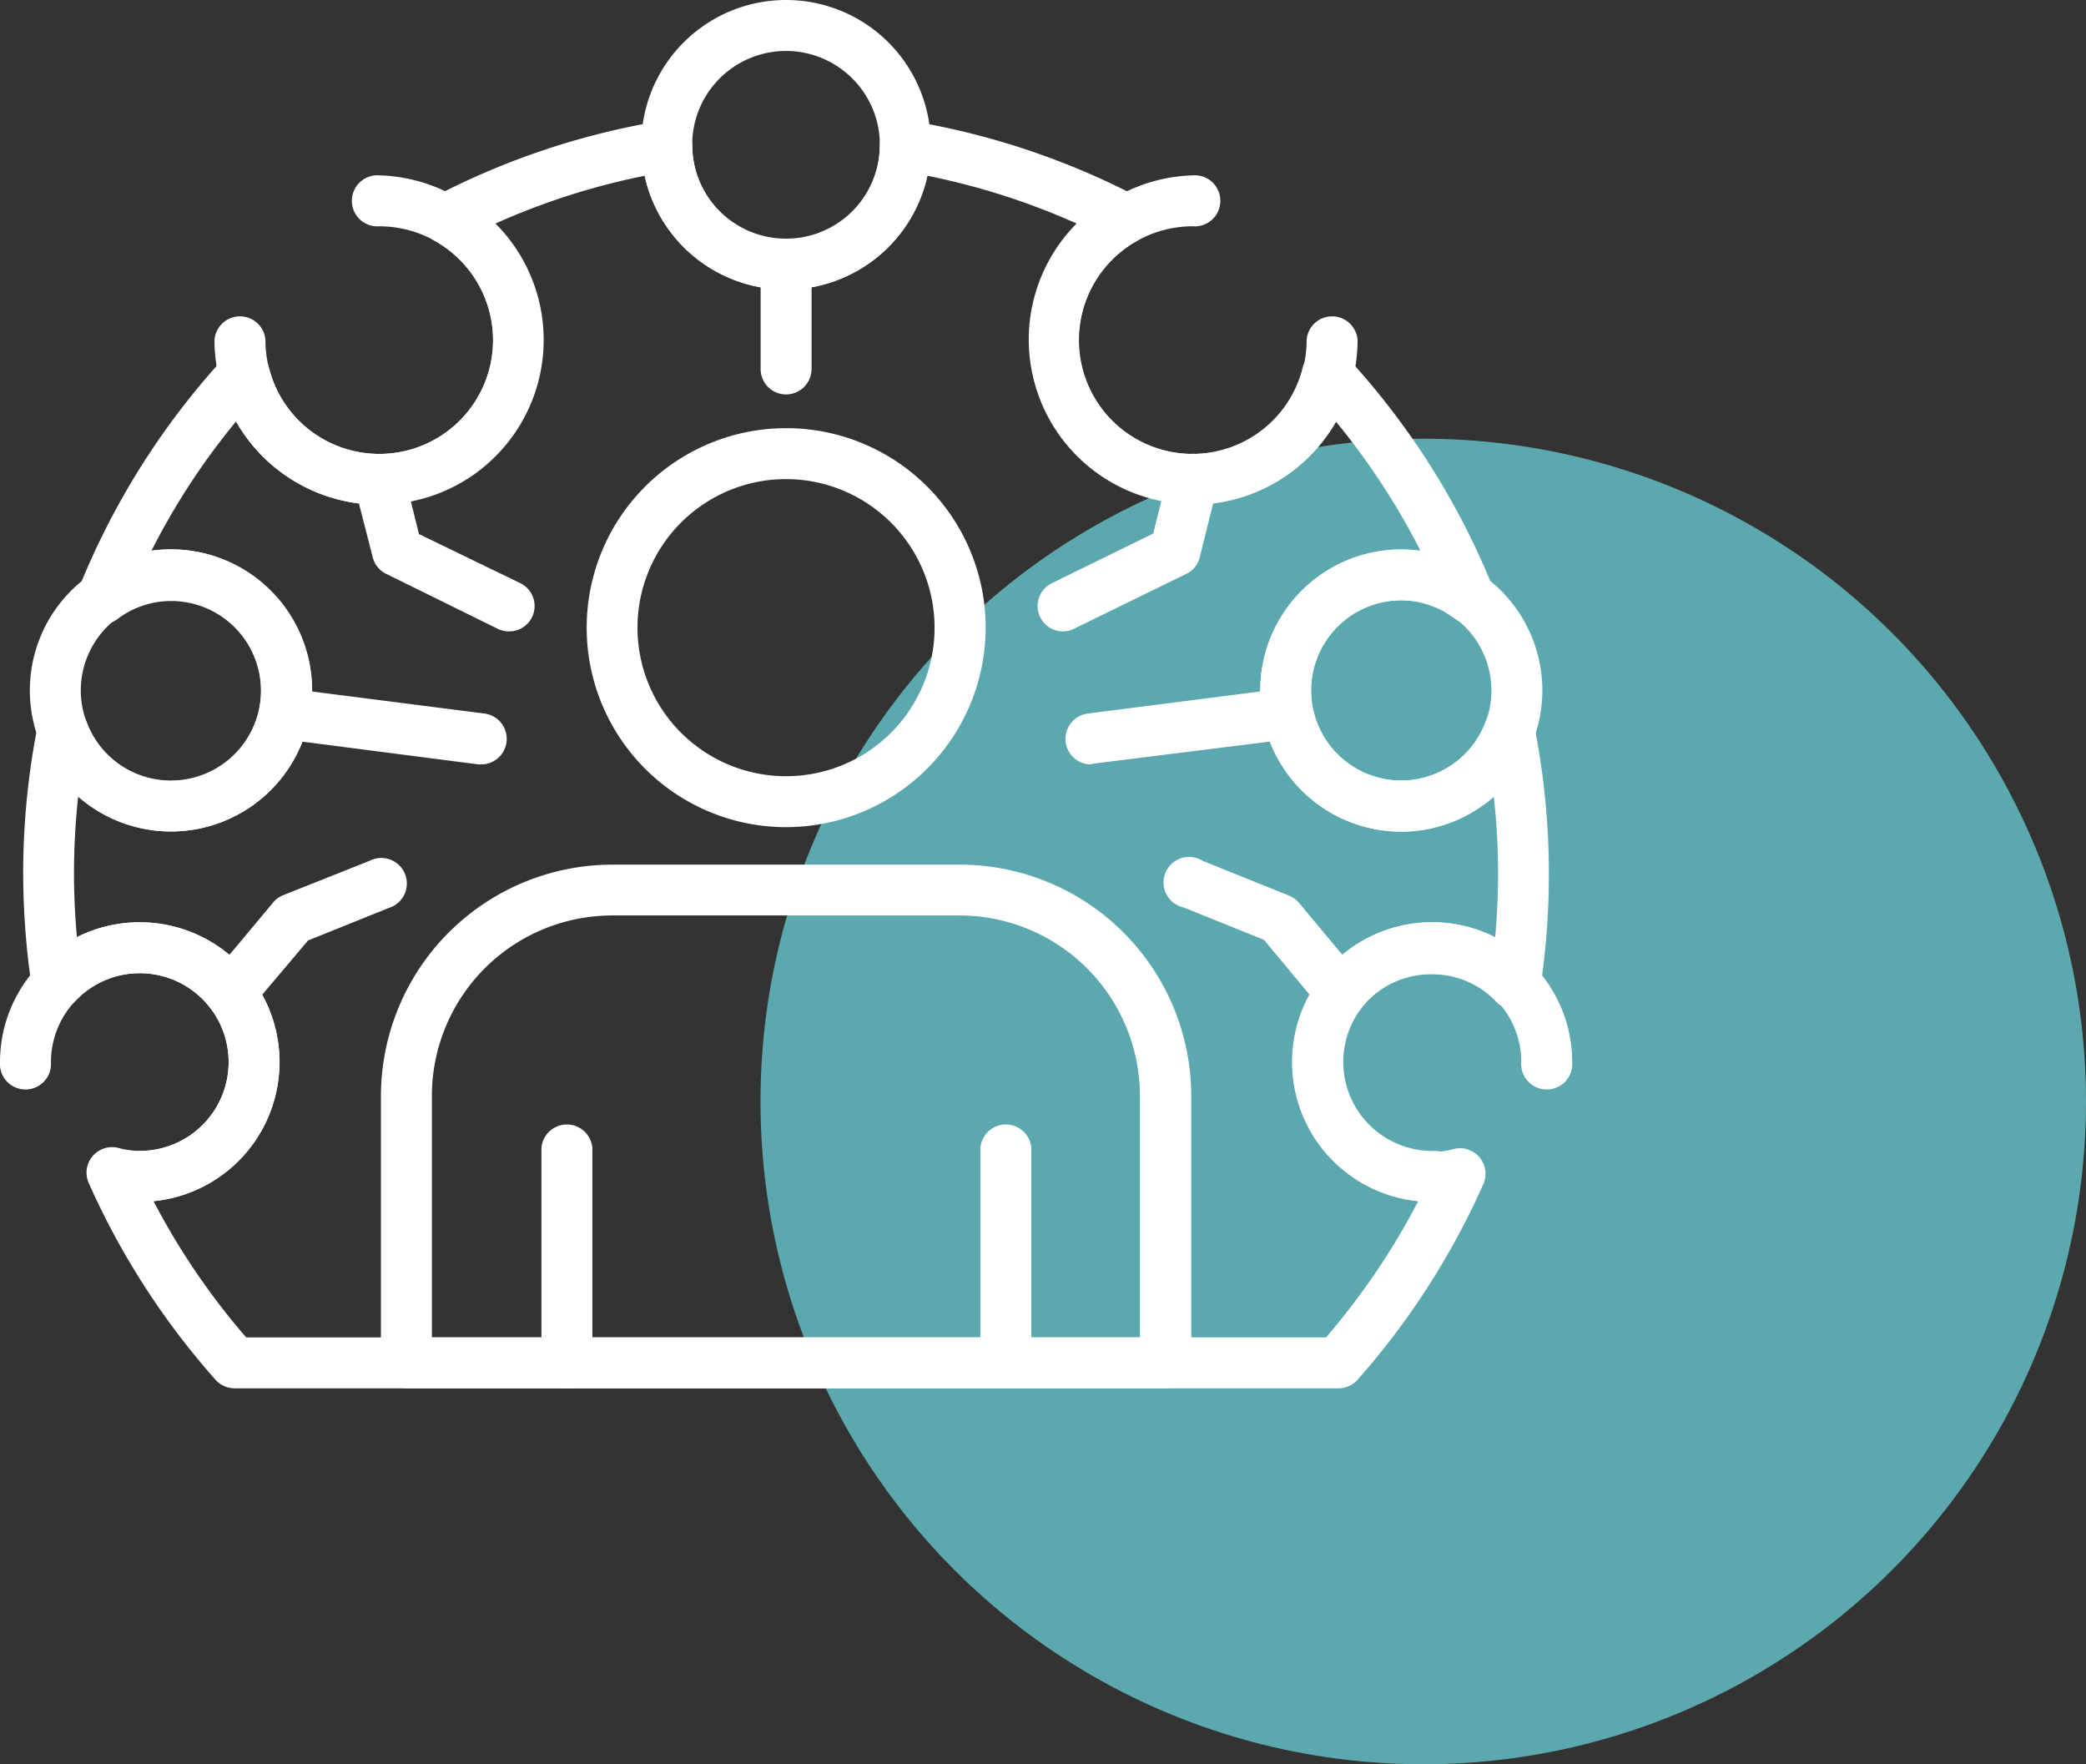 <svg xmlns="http://www.w3.org/2000/svg" viewBox="0 0 150.26 127.07"><rect x="0" y="0" width="150.26" height="127.07" fill="#333333" stroke="none"/><defs><style>.cls-1{fill:#5ba9af;}.cls-2{fill:#fff;}</style></defs><g id="Layer_2" data-name="Layer 2"><g id="Layer_4" data-name="Layer 4"><circle class="cls-1" cx="102.52" cy="79.34" r="47.74"/><path class="cls-2" d="M40.79,100A1.83,1.83,0,0,1,39,98.16V82.7a1.84,1.84,0,0,1,3.67,0V98.16A1.84,1.84,0,0,1,40.79,100Z"/><path class="cls-2" d="M72.46,100a1.84,1.84,0,0,1-1.84-1.84V82.7a1.84,1.84,0,0,1,3.67,0V98.16A1.83,1.83,0,0,1,72.46,100Z"/><path class="cls-2" d="M56.62,59.58A14.37,14.37,0,1,1,71,45.21,14.39,14.39,0,0,1,56.62,59.58Zm0-25.07a10.7,10.7,0,1,0,10.7,10.7A10.71,10.71,0,0,0,56.62,34.51Z"/><path class="cls-2" d="M84,100H29.28a1.84,1.84,0,0,1-1.84-1.84V78.94A16.68,16.68,0,0,1,44.1,62.28h25A16.68,16.68,0,0,1,85.81,78.94V98.16A1.84,1.84,0,0,1,84,100ZM31.11,96.33h51V78.94a13,13,0,0,0-13-13h-25a13,13,0,0,0-13,13Z"/><path class="cls-2" d="M96.35,100H16.89a1.85,1.85,0,0,1-1.37-.62A55,55,0,0,1,6.39,85.21a1.84,1.84,0,0,1,2.12-2.53,6.34,6.34,0,0,0,1.56.22,6.4,6.4,0,0,0,0-12.8,6.34,6.34,0,0,0-4.64,2,1.83,1.83,0,0,1-3.14-1,55.65,55.65,0,0,1-.62-8.21A55,55,0,0,1,2.72,52.23,1.83,1.83,0,0,1,6.24,52a6.48,6.48,0,1,0,6.07-8.71,6.38,6.38,0,0,0-3.86,1.31,1.84,1.84,0,0,1-2.8-2.16A54.71,54.71,0,0,1,16.24,25.66a1.84,1.84,0,0,1,3.13.8,8.19,8.19,0,1,0,11.94-9.11,1.84,1.84,0,0,1,.06-3.23A54.59,54.59,0,0,1,47.74,8.69a1.83,1.83,0,0,1,2.13,1.8,6.75,6.75,0,0,0,13.5,0A1.87,1.87,0,0,1,64,9.1a1.8,1.8,0,0,1,1.47-.41,54.74,54.74,0,0,1,16.38,5.43,1.83,1.83,0,0,1,.05,3.23,8.19,8.19,0,1,0,11.94,9.11,1.84,1.84,0,0,1,3.13-.8,54.74,54.74,0,0,1,10.6,16.73,1.84,1.84,0,0,1-2.8,2.16,6.4,6.4,0,0,0-3.86-1.31A6.49,6.49,0,1,0,107,52a1.83,1.83,0,0,1,3.52.28,54.82,54.82,0,0,1,.43,18.9,1.84,1.84,0,0,1-3.15,1,6.32,6.32,0,0,0-4.64-2,6.4,6.4,0,1,0,1.57,12.58,1.84,1.84,0,0,1,2.12,2.53,55,55,0,0,1-9.13,14.17A1.86,1.86,0,0,1,96.35,100ZM17.73,96.33H95.52a51.59,51.59,0,0,0,6.64-9.81,10.07,10.07,0,1,1,5.54-19c.14-1.53.21-3.06.21-4.58a49.34,49.34,0,0,0-.31-5.56,10.06,10.06,0,0,1-6.66,2.53,10.16,10.16,0,1,1,0-20.32,9.19,9.19,0,0,1,1.39.1,51.09,51.09,0,0,0-6.09-9.31A11.86,11.86,0,1,1,77.55,16.1,50.82,50.82,0,0,0,66.8,12.66a10.42,10.42,0,0,1-20.36,0A50.82,50.82,0,0,0,35.69,16.1,11.86,11.86,0,1,1,17,30.36a50.57,50.57,0,0,0-6.09,9.31,9.1,9.1,0,0,1,1.39-.1,10.16,10.16,0,1,1-6.67,17.8,51.6,51.6,0,0,0-.3,5.55c0,1.52.07,3,.21,4.58a10,10,0,0,1,4.52-1.07,10.07,10.07,0,0,1,1,20.09A51.13,51.13,0,0,0,17.73,96.33Z"/><path class="cls-2" d="M56.62,20.86A10.43,10.43,0,1,1,67.05,10.43,10.44,10.44,0,0,1,56.62,20.86Zm0-17.19a6.76,6.76,0,1,0,6.76,6.76A6.77,6.77,0,0,0,56.62,3.67Z"/><path class="cls-2" d="M85.93,36.36a11.87,11.87,0,0,1,0-23.73,1.84,1.84,0,1,1,0,3.67,8.2,8.2,0,1,0,8.19,8.19,1.84,1.84,0,0,1,3.67,0A11.88,11.88,0,0,1,85.93,36.36Z"/><path class="cls-2" d="M100.94,59.89A10.16,10.16,0,1,1,111.1,49.73,10.18,10.18,0,0,1,100.94,59.89Zm0-16.65a6.49,6.49,0,1,0,6.49,6.49A6.5,6.5,0,0,0,100.94,43.24Z"/><path class="cls-2" d="M103.17,86.57A10.07,10.07,0,1,1,113.25,76.5a1.84,1.84,0,1,1-3.67,0,6.41,6.41,0,1,0-6.41,6.4,1.84,1.84,0,1,1,0,3.67Z"/><path class="cls-2" d="M27.32,36.36A11.88,11.88,0,0,1,15.45,24.49a1.84,1.84,0,0,1,3.67,0,8.2,8.2,0,1,0,8.2-8.19,1.84,1.84,0,1,1,0-3.67,11.87,11.87,0,0,1,0,23.73Z"/><path class="cls-2" d="M12.31,59.89A10.16,10.16,0,1,1,22.47,49.73,10.17,10.17,0,0,1,12.31,59.89Zm0-16.65a6.49,6.49,0,1,0,6.49,6.49A6.5,6.5,0,0,0,12.31,43.24Z"/><path class="cls-2" d="M10.07,86.57a1.84,1.84,0,0,1,0-3.67,6.4,6.4,0,1,0-6.4-6.4A1.84,1.84,0,1,1,0,76.5,10.07,10.07,0,1,1,10.07,86.57Z"/><path class="cls-2" d="M78.55,55.06a1.84,1.84,0,0,1-.23-3.66l13.61-1.74a1.84,1.84,0,0,1,.47,3.64L78.79,55Z"/><path class="cls-2" d="M96.62,73.35a1.86,1.86,0,0,1-1.41-.65l-4.16-5-5.8-2.34A1.84,1.84,0,1,1,86.62,62l6.23,2.51a1.85,1.85,0,0,1,.72.52L98,70.34a1.83,1.83,0,0,1-.23,2.58A1.81,1.81,0,0,1,96.62,73.35Z"/><path class="cls-2" d="M76.59,45.48A1.83,1.83,0,0,1,75.78,42l7.29-3.57,1.08-4.35a1.83,1.83,0,1,1,3.56.88l-1.29,5.19a1.8,1.8,0,0,1-1,1.2l-8.06,3.94A1.77,1.77,0,0,1,76.59,45.48Z"/><path class="cls-2" d="M34.69,55.06l-.23,0L20.85,53.3a1.84,1.84,0,1,1,.47-3.64L34.93,51.4a1.84,1.84,0,0,1-.24,3.66Z"/><path class="cls-2" d="M16.62,73.35a1.8,1.8,0,0,1-1.17-.43,1.83,1.83,0,0,1-.23-2.58L19.68,65a1.78,1.78,0,0,1,.72-.52L26.63,62A1.84,1.84,0,1,1,28,65.4l-5.81,2.34L18,72.7A1.83,1.83,0,0,1,16.62,73.35Z"/><path class="cls-2" d="M36.66,45.48a1.81,1.81,0,0,1-.81-.19l-8-3.94a1.82,1.82,0,0,1-1-1.2L25.53,35a1.84,1.84,0,0,1,3.57-.88l1.08,4.35L37.47,42a1.83,1.83,0,0,1-.81,3.48Z"/><path class="cls-2" d="M56.62,28.41a1.83,1.83,0,0,1-1.83-1.84V19a1.84,1.84,0,0,1,3.67,0v7.55A1.84,1.84,0,0,1,56.62,28.41Z"/></g></g></svg>
